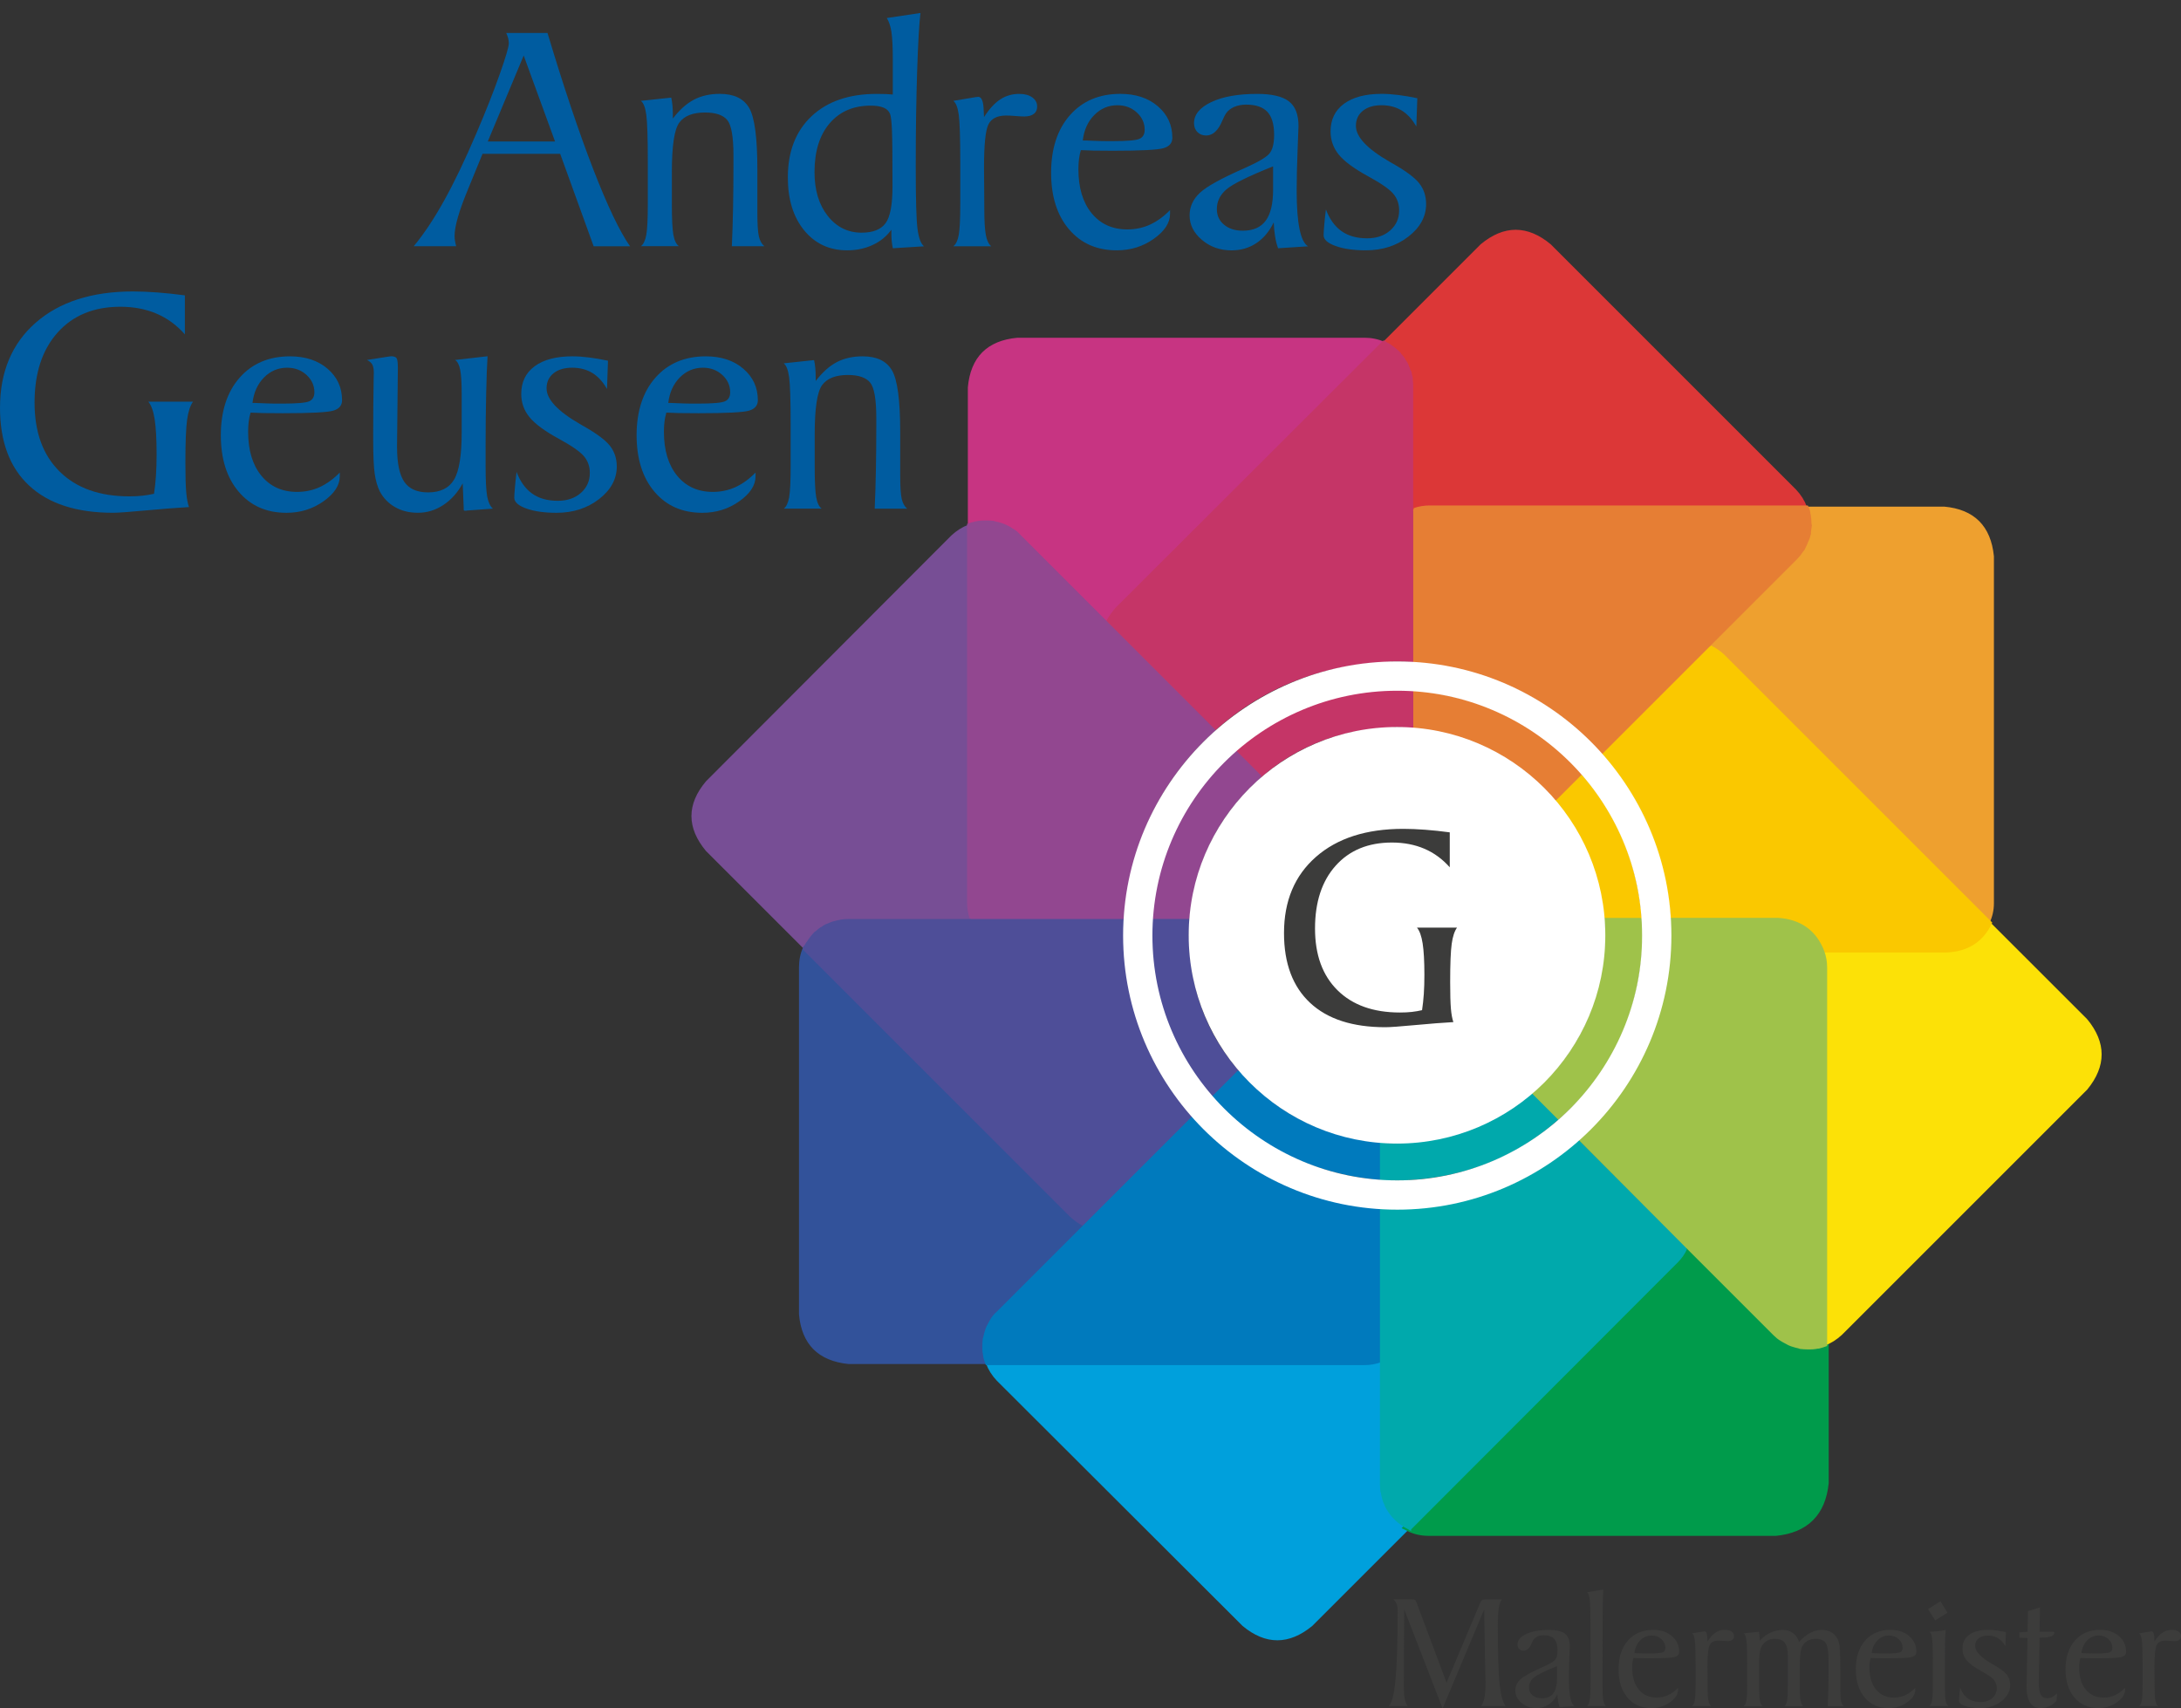 <?xml version="1.0" encoding="UTF-8"?>
<svg id="Ebene_1" data-name="Ebene 1" xmlns="http://www.w3.org/2000/svg" viewBox="0 0 597.63 468.18">
  <rect x="0" y="0" width="597.63" height="468.18" fill="#333333" stroke="none"/>
  <defs>
    <style>
      .cls-1 {
        fill: #005ca0;
      }

      .cls-2 {
        fill: #fff;
      }

      .cls-3 {
        fill: #3c3c3b;
      }

      .cls-4 {
        fill: #4e4e98;
        stroke: #4e4e98;
      }

      .cls-4, .cls-5, .cls-6, .cls-7, .cls-8, .cls-9, .cls-10, .cls-11, .cls-12, .cls-13, .cls-14, .cls-15, .cls-16, .cls-17, .cls-18, .cls-19, .cls-20, .cls-21, .cls-22, .cls-23, .cls-24, .cls-25, .cls-26 {
        fill-rule: evenodd;
      }

      .cls-4, .cls-5, .cls-6, .cls-7, .cls-8, .cls-9, .cls-10, .cls-11, .cls-12, .cls-13, .cls-14, .cls-15, .cls-16, .cls-17, .cls-18, .cls-26 {
        stroke-miterlimit: 10;
      }

      .cls-4, .cls-5, .cls-6, .cls-7, .cls-8, .cls-9, .cls-10, .cls-11, .cls-12, .cls-13, .cls-14, .cls-15, .cls-17, .cls-18, .cls-26 {
        stroke-width: .61px;
      }

      .cls-5 {
        stroke: #774e95;
      }

      .cls-5, .cls-19 {
        fill: #774e95;
      }

      .cls-6 {
        fill: #9fc24a;
        stroke: #9fc24a;
      }

      .cls-7 {
        fill: #e67e34;
        stroke: #e67e34;
      }

      .cls-8 {
        stroke: #00a0dc;
      }

      .cls-8, .cls-23 {
        fill: #00a0dc;
      }

      .cls-9 {
        stroke: #fce107;
      }

      .cls-9, .cls-22 {
        fill: #fce107;
      }

      .cls-10 {
        fill: #924790;
        stroke: #924790;
      }

      .cls-11 {
        fill: #eea02f;
        stroke: #eea02f;
      }

      .cls-12 {
        stroke: #32529a;
      }

      .cls-12, .cls-25 {
        fill: #32529a;
      }

      .cls-13 {
        fill: #c53567;
        stroke: #c53567;
      }

      .cls-14 {
        stroke: #c73482;
      }

      .cls-14, .cls-21 {
        fill: #c73482;
      }

      .cls-15 {
        stroke: #dc3737;
      }

      .cls-15, .cls-20 {
        fill: #dc3737;
      }

      .cls-16 {
        stroke: #009b4b;
        stroke-width: 2.44px;
      }

      .cls-16, .cls-24 {
        fill: #009b4b;
      }

      .cls-17 {
        fill: #00a9ac;
        stroke: #00a9ac;
      }

      .cls-18 {
        fill: #007abd;
        stroke: #007abd;
      }

      .cls-26 {
        fill: #fac800;
        stroke: #fac800;
      }
    </style>
  </defs>
  <g>
    <path class="cls-1" d="m113.36,67.49c2.76-3.32,5.54-7.49,8.33-12.51,2.79-5.02,5.73-11.15,8.82-18.39,2.58-6.02,4.71-11.41,6.39-16.16,1.68-4.75,2.52-7.6,2.52-8.55,0-.47-.06-.94-.18-1.4-.12-.46-.3-.94-.53-1.45h11.31c4.42,14.72,8.59,27.14,12.51,37.27,3.92,10.12,7.29,17.19,10.11,21.19h-9.97l-9.17-25.33h-21.28l-3.92,9.57-.09.22c-2.43,5.85-3.65,10.09-3.65,12.73,0,.42.04.85.11,1.31s.19.96.33,1.49h-11.62Zm20.3-28.72h18.43l-8.59-23.55-9.84,23.55Z"/>
    <path class="cls-1" d="m175.6,67.49c.71-.53,1.21-1.57,1.49-3.09.28-1.53.42-4.36.42-8.48v-11.58c0-6.59-.14-10.89-.42-12.91-.28-2.02-.78-3.28-1.49-3.79l8.33-.89c.15.65.26,1.37.33,2.14.07.77.11,1.57.11,2.4v1.2c1.81-2.37,3.73-4.1,5.77-5.17,2.03-1.07,4.4-1.6,7.1-1.6,3.86,0,6.54,1.28,8.04,3.85s2.25,8.18,2.25,16.85v11.84c0,3.18.14,5.36.42,6.54.28,1.19.78,2.08,1.49,2.67h-8.9c.15-3.32.26-6.81.33-10.46.07-3.65.11-7.73.11-12.24v-2.18c0-5.1-.57-8.34-1.71-9.71-1.14-1.36-3.17-2.05-6.08-2.05-3.35,0-5.71.93-7.06,2.78-1.35,1.85-2.03,6.36-2.03,13.51v8.77c0,4.13.14,6.95.42,8.48.28,1.53.78,2.56,1.49,3.09h-10.42Z"/>
    <path class="cls-1" d="m252.22,3.56c-.36,2.97-.66,8.3-.91,16.01-.25,7.7-.38,16.32-.38,25.85s.16,14.86.49,17.34c.33,2.48.92,4.06,1.78,4.74l-8.55.53c-.15-.71-.25-1.39-.31-2.03s-.09-1.3-.09-1.98v-1.07c-1.28,1.78-2.97,3.17-5.08,4.16-2.11.99-4.45,1.49-7.04,1.49-4.87,0-8.79-1.83-11.78-5.48s-4.47-8.49-4.47-14.51c0-7.09,2.17-12.68,6.5-16.76s10.29-6.12,17.85-6.12c1.01,0,1.83.02,2.47.04.64.03,1.28.07,1.94.13v-9.57c0-3.47-.13-6.01-.38-7.61-.25-1.6-.68-2.86-1.27-3.78l9.22-1.38Zm-16.07,60.2c3.06,0,5.22-.86,6.5-2.58,1.28-1.72,1.91-5.09,1.91-10.11,0-8.13-.05-13.33-.16-15.58-.1-2.26-.28-3.68-.51-4.27-.3-.77-.88-1.34-1.76-1.71-.88-.37-2.06-.56-3.54-.56-4.75,0-8.5,1.62-11.26,4.85-2.76,3.24-4.14,7.69-4.14,13.36,0,4.96,1.21,8.96,3.63,12.02,2.42,3.06,5.53,4.59,9.33,4.59Z"/>
    <path class="cls-1" d="m261.22,67.49c.71-.53,1.21-1.57,1.49-3.09.28-1.53.42-4.36.42-8.48v-11.58c0-6.59-.14-10.89-.42-12.91-.28-2.02-.78-3.28-1.49-3.79,1.13-.18,2.5-.41,4.12-.69,1.62-.28,2.53-.42,2.74-.42.92.03,1.41,1.29,1.47,3.78.03.77.06,1.37.09,1.78,1.42-2.23,2.91-3.84,4.45-4.85,1.54-1.01,3.28-1.51,5.21-1.51,1.48,0,2.67.32,3.56.96.89.64,1.34,1.48,1.34,2.52,0,.86-.3,1.53-.91,2s-1.49.71-2.65.71c-.48,0-1.26-.04-2.36-.13-1.1-.09-1.94-.13-2.54-.13-2.49,0-4.13.83-4.92,2.49-.79,1.66-1.18,5.58-1.18,11.75,0,.89.01,2.61.04,5.17.03,2.55.04,4.66.04,6.32,0,3.18.14,5.51.42,7.01.28,1.5.78,2.53,1.49,3.09h-10.42Z"/>
    <path class="cls-1" d="m320.61,57.56v1.07c0,2.43-1.48,4.71-4.45,6.81-2.97,2.11-6.35,3.16-10.15,3.16-5.46,0-9.83-1.92-13.09-5.77-3.27-3.84-4.9-9.02-4.9-15.52s1.72-11.87,5.17-15.76c3.44-3.89,8.04-5.83,13.8-5.83,4.21,0,7.64,1.14,10.29,3.41,2.64,2.27,3.96,5.14,3.96,8.62,0,1.42-.8,2.38-2.4,2.85-1.6.47-6.22.71-13.85.71-2.26,0-4.02-.01-5.28-.04-1.26-.03-2.44-.07-3.54-.13-.24.8-.41,1.62-.51,2.47-.1.85-.16,1.76-.16,2.74,0,5.11,1.21,9.13,3.63,12.09,2.42,2.95,5.68,4.43,9.77,4.43,2.23,0,4.3-.44,6.21-1.31,1.91-.88,3.75-2.2,5.5-3.99Zm-23.91-19.06h.8c.12,0,.85.03,2.2.09,1.35.06,2.66.09,3.94.09h1.16c4.04,0,6.52-.21,7.46-.65.93-.43,1.4-1.25,1.4-2.47,0-1.84-.72-3.42-2.16-4.74-1.44-1.32-3.21-1.98-5.32-1.98-2.46,0-4.58.9-6.34,2.69-1.77,1.8-2.81,4.12-3.14,6.97Z"/>
    <path class="cls-1" d="m350.22,68.03c-.36-.95-.63-2.02-.82-3.21-.19-1.19-.32-2.48-.38-3.87-1.19,2.46-2.78,4.36-4.76,5.68s-4.26,1.98-6.81,1.98c-3.15,0-5.85-.96-8.1-2.87-2.26-1.91-3.38-4.15-3.38-6.7,0-2.38.94-4.44,2.81-6.19,1.87-1.75,5.95-4.01,12.24-6.77,3.74-1.66,6.03-3.01,6.86-4.05s1.25-2.73,1.25-5.08c0-2.88-.62-4.98-1.85-6.3-1.23-1.32-3.17-1.98-5.81-1.98-1.22,0-2.31.21-3.27.62-.96.42-1.73,1.02-2.29,1.83-.24.36-.56,1.01-.98,1.96-1.13,2.7-2.6,4.05-4.41,4.05-.98,0-1.78-.31-2.4-.93-.62-.62-.94-1.44-.94-2.45,0-2.34,1.57-4.27,4.72-5.77,3.15-1.5,7.35-2.25,12.6-2.25,4.01,0,6.89.68,8.66,2.03,1.77,1.35,2.65,3.6,2.65,6.75,0,.5-.08,2.72-.25,6.66-.16,3.93-.25,7.63-.25,11.11,0,4.45.26,7.95.78,10.48.52,2.54,1.3,4.12,2.34,4.74l-8.19.53Zm-1.38-22.44c-6.83,2.73-11.1,4.85-12.82,6.34-1.72,1.5-2.58,3.29-2.58,5.37,0,1.75.65,3.18,1.96,4.27,1.31,1.1,3.03,1.65,5.16,1.65,2.82,0,4.91-.91,6.26-2.74,1.35-1.83,2.03-4.65,2.03-8.48v-6.41Z"/>
    <path class="cls-1" d="m363.31,57.38c1.01,2.67,2.44,4.66,4.3,5.97,1.85,1.31,4.19,1.96,7.01,1.96,2.58,0,4.69-.72,6.32-2.16,1.63-1.44,2.45-3.27,2.45-5.5,0-1.75-.53-3.26-1.6-4.54s-3.4-2.89-6.99-4.85c-3.8-2.08-6.45-4.04-7.95-5.88-1.5-1.84-2.25-3.96-2.25-6.37,0-3.24,1.22-5.76,3.67-7.57,2.45-1.81,5.9-2.72,10.35-2.72,1.36,0,2.88.1,4.54.31,1.66.21,3.4.5,5.21.89l-.27,7.75c-1.13-1.99-2.48-3.46-4.05-4.41-1.57-.95-3.41-1.42-5.52-1.42s-3.84.51-5.1,1.54c-1.26,1.02-1.89,2.4-1.89,4.12,0,3,3.06,6.26,9.17,9.79.36.21.64.37.85.49,3.68,2.08,6.14,3.91,7.37,5.5s1.85,3.47,1.85,5.63c0,3.44-1.62,6.42-4.85,8.93-3.24,2.51-7.12,3.76-11.67,3.76-3.33,0-6.08-.39-8.28-1.18-2.2-.79-3.29-1.77-3.29-2.96,0-.47.05-1.34.16-2.6.1-1.26.26-2.75.47-4.47Z"/>
    <path class="cls-1" d="m40.65,110.07h12.24c-.77,1.07-1.31,2.72-1.62,4.96s-.47,6.14-.47,11.69c0,3.68.07,6.38.22,8.1.15,1.72.4,3.1.76,4.14-3.18.18-7.09.48-11.73.91-4.65.43-7.67.65-9.06.65-10,0-17.67-2.48-23-7.44-5.33-4.96-7.99-12.07-7.99-21.33,0-9.83,3.26-17.59,9.77-23.31,6.52-5.71,15.41-8.57,26.69-8.57,2.02,0,4.23.09,6.63.27,2.4.18,4.93.45,7.57.8v10.69c-2.23-2.52-4.82-4.42-7.77-5.68-2.95-1.26-6.26-1.89-9.91-1.89-7.24,0-12.97,2.35-17.19,7.06-4.21,4.71-6.32,11.11-6.32,19.21s2.29,14.37,6.88,18.9c4.59,4.53,10.95,6.79,19.08,6.79,1.34,0,2.54-.06,3.63-.18,1.08-.12,2.13-.3,3.14-.53.24-1.54.42-3.19.53-4.94.12-1.75.18-3.7.18-5.83,0-4.16-.18-7.37-.53-9.64-.36-2.27-.93-3.88-1.74-4.83Z"/>
    <path class="cls-1" d="m93.1,129.49v1.07c0,2.43-1.48,4.71-4.45,6.81-2.97,2.11-6.35,3.16-10.15,3.16-5.46,0-9.83-1.92-13.09-5.77-3.27-3.84-4.9-9.02-4.9-15.52s1.72-11.87,5.17-15.76c3.44-3.89,8.04-5.83,13.8-5.83,4.21,0,7.64,1.14,10.29,3.41,2.64,2.27,3.96,5.14,3.96,8.62,0,1.42-.8,2.38-2.4,2.85-1.6.47-6.22.71-13.85.71-2.26,0-4.02-.01-5.28-.04-1.26-.03-2.44-.07-3.54-.13-.24.8-.41,1.62-.51,2.47-.1.85-.16,1.76-.16,2.74,0,5.11,1.21,9.13,3.63,12.09,2.42,2.95,5.68,4.43,9.77,4.43,2.23,0,4.3-.44,6.21-1.31,1.91-.88,3.75-2.2,5.5-3.99Zm-23.91-19.06h.8c.12,0,.85.03,2.2.09,1.35.06,2.66.09,3.94.09h1.16c4.04,0,6.52-.21,7.46-.65.93-.43,1.4-1.25,1.4-2.47,0-1.84-.72-3.42-2.16-4.74-1.44-1.32-3.21-1.98-5.32-1.98-2.46,0-4.58.9-6.34,2.69-1.77,1.8-2.81,4.12-3.14,6.97Z"/>
    <path class="cls-1" d="m127.87,139.95h-.45c-.15,0-.24-.02-.29-.07-.04-.04-.07-.17-.07-.38v-.36l-.27-6.68c-1.4,2.55-3.17,4.53-5.32,5.94-2.15,1.41-4.46,2.12-6.92,2.12s-4.47-.51-6.28-1.54c-1.81-1.02-3.21-2.46-4.19-4.3-.65-1.31-1.12-2.91-1.4-4.81-.28-1.9-.42-5.02-.42-9.35v-1.74c0-5.1.04-10.12.13-15.05.03-.86.04-1.38.04-1.56,0-1.01-.14-1.77-.42-2.27-.28-.5-.76-.92-1.45-1.25l5.97-.94c.12,0,.24-.01.36-.04.12-.03.19-.04.22-.04.83,0,1.36.19,1.58.56s.33,1.25.33,2.65l-.22,21.15v.53c0,4.45.67,7.64,2,9.55,1.33,1.92,3.5,2.87,6.5,2.87,3.35,0,5.73-1.17,7.12-3.5,1.39-2.33,2.09-6.64,2.09-12.93v-10.6c0-3.03-.14-5.23-.42-6.61-.28-1.38-.75-2.26-1.4-2.65l8.91-1.02c-.15,2.32-.28,5.71-.38,10.17-.1,4.47-.16,9.34-.16,14.63v5.12c0,4.13.15,6.98.45,8.55.3,1.57.82,2.67,1.56,3.29l-7.21.53Z"/>
    <path class="cls-1" d="m141.54,129.31c1.01,2.67,2.44,4.66,4.3,5.97,1.85,1.31,4.19,1.96,7.01,1.96,2.58,0,4.69-.72,6.32-2.16,1.63-1.44,2.45-3.27,2.45-5.5,0-1.75-.53-3.26-1.6-4.54s-3.4-2.89-6.99-4.85c-3.8-2.08-6.45-4.04-7.95-5.88-1.5-1.84-2.25-3.96-2.25-6.37,0-3.24,1.22-5.76,3.67-7.57,2.45-1.81,5.9-2.72,10.35-2.72,1.36,0,2.88.1,4.54.31,1.66.21,3.4.5,5.21.89l-.27,7.75c-1.13-1.99-2.48-3.46-4.05-4.41-1.57-.95-3.41-1.42-5.52-1.42s-3.84.51-5.1,1.54c-1.26,1.02-1.89,2.4-1.89,4.12,0,3,3.06,6.26,9.17,9.79.36.21.64.37.85.49,3.68,2.08,6.14,3.91,7.37,5.5,1.23,1.59,1.85,3.47,1.85,5.63,0,3.44-1.62,6.42-4.85,8.93-3.24,2.51-7.12,3.76-11.67,3.76-3.33,0-6.08-.39-8.28-1.18-2.2-.79-3.29-1.77-3.29-2.96,0-.47.05-1.34.16-2.6.1-1.26.26-2.75.47-4.47Z"/>
    <path class="cls-1" d="m207.03,129.49v1.07c0,2.43-1.48,4.71-4.45,6.81-2.97,2.11-6.35,3.16-10.15,3.16-5.46,0-9.83-1.92-13.09-5.77-3.27-3.84-4.9-9.02-4.9-15.52s1.72-11.87,5.17-15.76c3.44-3.89,8.04-5.83,13.8-5.83,4.21,0,7.64,1.14,10.29,3.41,2.64,2.27,3.96,5.14,3.96,8.62,0,1.42-.8,2.38-2.4,2.85-1.6.47-6.22.71-13.85.71-2.26,0-4.02-.01-5.28-.04-1.26-.03-2.44-.07-3.54-.13-.24.8-.41,1.62-.51,2.47-.1.85-.16,1.76-.16,2.74,0,5.11,1.21,9.13,3.63,12.09,2.42,2.95,5.68,4.43,9.77,4.43,2.23,0,4.3-.44,6.21-1.31,1.91-.88,3.75-2.2,5.5-3.99Zm-23.91-19.06h.8c.12,0,.85.03,2.2.09,1.35.06,2.66.09,3.94.09h1.16c4.04,0,6.52-.21,7.46-.65.93-.43,1.4-1.25,1.4-2.47,0-1.84-.72-3.42-2.16-4.74-1.44-1.32-3.21-1.98-5.32-1.98-2.46,0-4.58.9-6.34,2.69-1.77,1.8-2.81,4.12-3.14,6.97Z"/>
    <path class="cls-1" d="m214.74,139.42c.71-.53,1.21-1.57,1.49-3.09.28-1.53.42-4.36.42-8.48v-11.58c0-6.59-.14-10.89-.42-12.91-.28-2.02-.78-3.28-1.49-3.79l8.33-.89c.15.65.26,1.37.33,2.14.07.77.11,1.57.11,2.4v1.2c1.81-2.37,3.73-4.1,5.77-5.17,2.03-1.07,4.4-1.6,7.1-1.6,3.86,0,6.54,1.28,8.04,3.85s2.25,8.18,2.25,16.85v11.84c0,3.18.14,5.36.42,6.54.28,1.19.78,2.08,1.49,2.67h-8.9c.15-3.32.26-6.81.33-10.46.07-3.65.11-7.73.11-12.24v-2.18c0-5.1-.57-8.34-1.71-9.71-1.14-1.36-3.17-2.05-6.08-2.05-3.35,0-5.71.93-7.06,2.78-1.35,1.85-2.03,6.36-2.03,13.51v8.77c0,4.13.14,6.95.42,8.48.28,1.53.78,2.56,1.49,3.09h-10.42Z"/>
  </g>
  <g>
    <path class="cls-3" d="m395.3,468.18l-10.53-27.14-.09,19.92v1.42c0,1.38.08,2.44.24,3.18.16.74.43,1.4.8,1.96h-5.19c.86-.76,1.48-3.18,1.87-7.27.39-4.09.58-10.34.58-18.75,0-.77-.08-1.4-.26-1.87s-.46-.92-.88-1.34h5.1c.42,0,.69.06.82.17.13.11.26.33.38.66l8.24,22.02,9.17-21.79c.16-.42.35-.69.55-.83.2-.14.52-.21.97-.21h4.45c-.39.5-.67,1.3-.83,2.39-.17,1.09-.26,2.67-.26,4.73,0,7.63.16,12.97.48,16.02.32,3.05.87,5.08,1.66,6.09h-6.7c.43-.65.74-1.47.92-2.44s.28-2.36.28-4.17c0-.01,0-.11-.02-.29-.03-1.16-.06-2.37-.09-3.65l-.27-15.94-11.4,27.14Z"/>
    <path class="cls-3" d="m427.35,467.81c-.18-.48-.32-1.01-.41-1.6-.1-.59-.16-1.24-.19-1.94-.59,1.23-1.39,2.18-2.38,2.84-1,.66-2.13.99-3.41.99-1.57,0-2.92-.48-4.05-1.44-1.13-.96-1.69-2.07-1.69-3.35,0-1.19.47-2.22,1.4-3.09.93-.88,2.98-2,6.12-3.38,1.87-.83,3.01-1.51,3.43-2.03s.62-1.37.62-2.54c0-1.44-.31-2.49-.92-3.15-.62-.66-1.58-.99-2.9-.99-.61,0-1.15.1-1.64.31-.48.21-.86.51-1.15.91-.12.18-.28.5-.49.98-.56,1.35-1.3,2.03-2.2,2.03-.49,0-.89-.16-1.2-.47-.31-.31-.47-.72-.47-1.22,0-1.17.79-2.13,2.36-2.88,1.57-.75,3.67-1.12,6.3-1.12,2,0,3.45.34,4.33,1.01.88.67,1.33,1.8,1.33,3.37,0,.25-.04,1.36-.12,3.33-.08,1.97-.12,3.82-.12,5.55,0,2.23.13,3.97.39,5.24.26,1.27.65,2.06,1.17,2.37l-4.1.27Zm-.69-11.22c-3.41,1.37-5.55,2.42-6.41,3.17-.86.75-1.29,1.64-1.29,2.68,0,.88.33,1.59.98,2.14.65.55,1.51.82,2.58.82,1.41,0,2.45-.46,3.13-1.37.68-.91,1.01-2.33,1.01-4.24v-3.21Z"/>
    <path class="cls-3" d="m434.86,467.54c.37-.24.63-.85.78-1.84.15-.99.22-2.74.22-5.26,0-.7,0-2-.02-3.92-.01-1.91-.02-3.49-.02-4.72v-7.01c0-3.24-.07-5.4-.21-6.49-.14-1.09-.39-1.74-.75-1.95l4.47-.76c-.09.86-.15,2.96-.18,6.31-.03,3.35-.04,8.75-.04,16.2v3.61c0,2.08.07,3.5.21,4.27.14.77.39,1.29.75,1.56h-5.21Z"/>
    <path class="cls-3" d="m459.81,462.57v.53c0,1.22-.74,2.35-2.23,3.41-1.48,1.05-3.18,1.58-5.08,1.58-2.73,0-4.91-.96-6.54-2.88s-2.45-4.51-2.45-7.76.86-5.94,2.58-7.88,4.02-2.92,6.9-2.92c2.11,0,3.82.57,5.14,1.7,1.32,1.14,1.98,2.57,1.98,4.31,0,.71-.4,1.19-1.2,1.42-.8.24-3.11.36-6.92.36-1.13,0-2.01,0-2.64-.02-.63-.01-1.22-.04-1.77-.07-.12.4-.2.81-.26,1.24s-.08.88-.08,1.37c0,2.55.6,4.57,1.81,6.04s2.84,2.21,4.89,2.21c1.11,0,2.15-.22,3.11-.66s1.87-1.1,2.75-1.99Zm-11.95-9.53h.4c.06,0,.43.01,1.1.04.68.03,1.33.04,1.97.04h.58c2.02,0,3.26-.11,3.73-.32.47-.22.7-.63.7-1.24,0-.92-.36-1.71-1.08-2.37s-1.61-.99-2.66-.99c-1.23,0-2.29.45-3.17,1.35-.88.9-1.41,2.06-1.57,3.48Z"/>
    <path class="cls-3" d="m463.66,467.54c.36-.27.6-.78.75-1.55.14-.76.21-2.18.21-4.24v-5.79c0-3.29-.07-5.45-.21-6.46-.14-1.01-.39-1.64-.75-1.89.56-.09,1.25-.2,2.06-.35.81-.14,1.27-.21,1.37-.21.46.01.71.65.74,1.89.01.39.03.68.04.89.71-1.11,1.45-1.92,2.23-2.43.77-.5,1.64-.76,2.6-.76.74,0,1.34.16,1.78.48s.67.74.67,1.26c0,.43-.15.76-.46,1-.3.24-.75.36-1.32.36-.24,0-.63-.02-1.18-.07-.55-.04-.97-.07-1.27-.07-1.25,0-2.07.42-2.46,1.25s-.59,2.79-.59,5.88c0,.45,0,1.31.02,2.58.01,1.28.02,2.33.02,3.16,0,1.59.07,2.76.21,3.51.14.75.39,1.26.75,1.55h-5.21Z"/>
    <path class="cls-3" d="m477.8,467.54c.36-.27.6-.78.75-1.55.14-.76.21-2.18.21-4.24v-5.79c0-3.29-.07-5.45-.21-6.46-.14-1.01-.39-1.64-.75-1.89l4.16-.45c.07.36.13.7.17,1.04.04.33.06.66.06.97v.45c.86-.95,1.84-1.68,2.94-2.19,1.1-.51,2.23-.77,3.38-.77,1.08,0,2.01.28,2.78.85.77.56,1.34,1.37,1.69,2.43,1.04-1.13,2.07-1.96,3.08-2.48,1.02-.53,2.09-.79,3.22-.79s2.07.28,2.86.85c.79.56,1.36,1.37,1.7,2.4.16.52.28,1.29.34,2.31.07,1.02.1,2.77.1,5.23v5.48c0,1.59.07,2.68.21,3.27.14.59.39,1.04.75,1.34h-4.41c.07-1.42.13-2.93.17-4.53.04-1.59.06-3.88.06-6.87v-.6c0-2.8-.27-4.58-.8-5.33-.53-.75-1.47-1.12-2.8-1.12-.68,0-1.31.14-1.89.42-.58.28-1.08.7-1.49,1.25-.33.45-.56,1.14-.7,2.09-.14.95-.21,2.58-.21,4.9v4.96c0,1.51.07,2.63.22,3.34.15.71.39,1.21.73,1.49h-5.14c.34-.27.58-.75.71-1.44.13-.69.2-2.05.2-4.08v-8.39c0-1.6-.28-2.76-.85-3.47-.56-.71-1.48-1.07-2.76-1.07-.67,0-1.28.14-1.85.42-.56.28-1.05.7-1.47,1.25-.36.45-.6,1.13-.75,2.06-.14.93-.21,2.42-.21,4.46,0,.48,0,1.31.02,2.52s.02,2.17.02,2.92c0,1.51.07,2.63.21,3.34.14.71.39,1.21.75,1.49h-5.21Z"/>
    <path class="cls-3" d="m524.82,462.57v.53c0,1.22-.74,2.35-2.23,3.41-1.48,1.05-3.18,1.58-5.08,1.58-2.73,0-4.91-.96-6.54-2.88s-2.45-4.51-2.45-7.76.86-5.94,2.58-7.88,4.02-2.92,6.9-2.92c2.11,0,3.82.57,5.14,1.7,1.32,1.14,1.98,2.57,1.98,4.31,0,.71-.4,1.19-1.2,1.42-.8.24-3.11.36-6.92.36-1.13,0-2.01,0-2.64-.02-.63-.01-1.22-.04-1.77-.07-.12.4-.2.81-.26,1.24s-.08.88-.08,1.37c0,2.55.6,4.57,1.81,6.04s2.84,2.21,4.89,2.21c1.11,0,2.15-.22,3.11-.66s1.87-1.1,2.75-1.99Zm-11.95-9.53h.4c.06,0,.43.01,1.1.04.68.03,1.33.04,1.97.04h.58c2.02,0,3.26-.11,3.73-.32.47-.22.7-.63.7-1.24,0-.92-.36-1.71-1.08-2.37s-1.61-.99-2.66-.99c-1.23,0-2.29.45-3.17,1.35-.88.9-1.41,2.06-1.57,3.48Z"/>
    <path class="cls-3" d="m530.27,444.05l-1.96-3.09,3.41-2.14,1.91,3.14-3.36,2.09Zm-1.6,23.49c.36-.27.6-.78.75-1.55.14-.76.21-2.18.21-4.24v-6.92c0-3.03-.07-5.01-.21-5.93-.14-.93-.38-1.5-.72-1.72.86-.03,1.66-.08,2.39-.17s1.42-.19,2.06-.32c-.09.7-.15,1.99-.18,3.88-.03,1.89-.04,4.78-.04,8.67v2.6c0,1.99.07,3.37.21,4.13.14.76.39,1.29.75,1.57h-5.21Z"/>
    <path class="cls-3" d="m537.1,462.48c.5,1.34,1.22,2.33,2.15,2.98s2.1.98,3.51.98c1.29,0,2.34-.36,3.16-1.08.82-.72,1.22-1.64,1.22-2.75,0-.88-.27-1.63-.8-2.27-.53-.64-1.7-1.45-3.5-2.43-1.9-1.04-3.22-2.02-3.97-2.94-.75-.92-1.12-1.98-1.12-3.18,0-1.62.61-2.88,1.84-3.78,1.22-.91,2.95-1.36,5.18-1.36.68,0,1.44.05,2.27.16.83.1,1.7.25,2.6.45l-.13,3.87c-.56-.99-1.24-1.73-2.03-2.2-.79-.48-1.71-.71-2.76-.71s-1.92.26-2.55.77c-.63.51-.95,1.2-.95,2.06,0,1.5,1.53,3.13,4.59,4.9.18.1.32.19.42.25,1.84,1.04,3.07,1.96,3.68,2.75.62.79.92,1.73.92,2.82,0,1.72-.81,3.21-2.43,4.46-1.62,1.25-3.56,1.88-5.83,1.88-1.66,0-3.04-.2-4.14-.59-1.1-.39-1.65-.89-1.65-1.48,0-.24.03-.67.08-1.3.05-.63.13-1.38.23-2.24Z"/>
    <path class="cls-3" d="m555.54,448.88l-2.2-.09v-1.45l2.25-.18.09-5.65,3.32-1-.13,6.66h3.7c.16,0,.26.01.3.04.04.03.06.1.06.22,0,.46-.31.8-.92,1.02-.62.22-1.54.33-2.77.33h-.36l-.22,12v.31c0,1.54.18,2.65.54,3.31.36.66.95.99,1.77.99.49,0,.95-.11,1.38-.33s.87-.57,1.31-1.05l-.13,2.05c-.55.65-1.2,1.15-1.95,1.5-.75.35-1.55.52-2.39.52-1.28,0-2.24-.48-2.89-1.45-.65-.96-.98-2.4-.98-4.3v-.38l.24-13.09Z"/>
    <path class="cls-3" d="m582.29,462.57v.53c0,1.22-.74,2.35-2.23,3.41-1.48,1.05-3.18,1.58-5.08,1.58-2.73,0-4.91-.96-6.54-2.88s-2.45-4.51-2.45-7.76.86-5.94,2.58-7.88,4.02-2.92,6.9-2.92c2.11,0,3.82.57,5.14,1.7,1.32,1.14,1.98,2.57,1.98,4.31,0,.71-.4,1.19-1.2,1.42-.8.24-3.11.36-6.92.36-1.13,0-2.01,0-2.64-.02-.63-.01-1.22-.04-1.77-.07-.12.4-.2.81-.26,1.24s-.08.88-.08,1.37c0,2.55.6,4.57,1.81,6.04s2.84,2.21,4.89,2.21c1.11,0,2.15-.22,3.11-.66s1.87-1.1,2.75-1.99Zm-11.95-9.53h.4c.06,0,.43.01,1.1.04.68.03,1.33.04,1.97.04h.58c2.02,0,3.26-.11,3.73-.32.47-.22.7-.63.7-1.24,0-.92-.36-1.71-1.08-2.37s-1.61-.99-2.66-.99c-1.23,0-2.29.45-3.17,1.35-.88.9-1.41,2.06-1.57,3.48Z"/>
    <path class="cls-3" d="m586.15,467.54c.36-.27.6-.78.75-1.55.14-.76.21-2.18.21-4.24v-5.79c0-3.29-.07-5.45-.21-6.46-.14-1.01-.39-1.64-.75-1.89.56-.09,1.25-.2,2.06-.35.81-.14,1.27-.21,1.37-.21.46.01.71.65.74,1.89.01.39.03.68.04.89.71-1.11,1.45-1.92,2.23-2.43.77-.5,1.64-.76,2.6-.76.74,0,1.34.16,1.78.48s.67.74.67,1.26c0,.43-.15.76-.46,1-.3.24-.75.36-1.32.36-.24,0-.63-.02-1.18-.07-.55-.04-.97-.07-1.27-.07-1.25,0-2.07.42-2.46,1.25s-.59,2.79-.59,5.88c0,.45,0,1.31.02,2.58.01,1.28.02,2.33.02,3.16,0,1.59.07,2.76.21,3.51.14.75.39,1.26.75,1.55h-5.21Z"/>
  </g>
  <path class="cls-21" d="m387.87,103.29c0-.66-.04-1.28-.13-1.86.09.58.13,1.2.13,1.86"/>
  <path class="cls-21" d="m385.64,95.61c-.33-.41-.7-.86-1.11-1.35.42.41.78.86,1.11,1.35"/>
  <path class="cls-21" d="m381.43,91.78c-.49-.34-1.03-.62-1.6-.87.58.25,1.11.53,1.6.87"/>
  <path class="cls-21" d="m387.62,100.81c-.08-.49-.2-1.04-.37-1.6.16.49.29,1.03.37,1.6"/>
  <path class="cls-21" d="m381.56,91.78c.99.66,1.89,1.44,2.73,2.35-.83-.91-1.74-1.69-2.73-2.35"/>
  <path class="cls-21" d="m386.51,97.22c-.25-.49-.53-1-.87-1.49.34.49.62,1,.87,1.49"/>
  <path class="cls-21" d="m387.26,99.21c-.17-.58-.38-1.12-.62-1.61.24.49.45,1.04.62,1.61"/>
  <path class="cls-19" d="m274.94,141.8c-.16-.09-.37-.16-.62-.25.25.09.46.16.62.25"/>
  <path class="cls-19" d="m277.05,142.91c-.25-.16-.46-.29-.62-.37.16.08.37.2.62.37"/>
  <path class="cls-19" d="m267.39,140.69c-.24,0-.49.04-.74.12.24-.08.5-.12.74-.12"/>
  <path class="cls-24" d="m378.83,407.4c0,.58.05,1.2.13,1.86-.08-.66-.13-1.28-.13-1.86"/>
  <path class="cls-24" d="m380.19,413.34c.25.49.54,1,.87,1.49-.33-.49-.62-1-.87-1.49"/>
  <path class="cls-24" d="m385.27,418.67c.49.33,1.04.62,1.6.86-.57-.24-1.11-.53-1.6-.86"/>
  <path class="cls-24" d="m385.02,418.78c-.99-.66-1.89-1.44-2.72-2.35.82.91,1.73,1.69,2.72,2.35"/>
  <path class="cls-24" d="m379.45,411.24c.17.57.38,1.11.62,1.6-.24-.49-.45-1.04-.62-1.6"/>
  <path class="cls-24" d="m381.06,414.83c.33.49.7.95,1.11,1.36-.42-.42-.79-.87-1.11-1.36"/>
  <path class="cls-24" d="m379.08,409.62c.09.58.2,1.11.37,1.61-.16-.5-.28-1.04-.37-1.61"/>
  <g>
    <path class="cls-11" d="m495.61,141.97c.09.49.12.97.12,1.46.09.32.12.61.12.86-.09.65-.16,1.26-.25,1.83v.49c-.16.65-.4,1.35-.74,2.08,0,.24-.08.45-.24.61-.25.56-.49,1.1-.74,1.58-.16.16-.29.36-.36.61-.5.65-1.02,1.26-1.59,1.83l-23.83,23.83c1.31.65,2.48,1.47,3.54,2.44l73.2,73.31c.81-1.71,1.22-3.5,1.22-5.37v-95.07c-.82-8.14-5.26-12.58-13.33-13.32h-37.88c.33.65.54,1.34.61,2.08.09.24.12.49.12.74"/>
    <path class="cls-15" d="m380.75,94.8h.12c1.06.65,1.96,1.42,2.69,2.32.08.09.16.16.24.25.33.4.7.85,1.1,1.34.25.5.5.98.74,1.47.09.16.16.29.25.36.24.5.45,1.02.61,1.59v.12c.16.49.29,1.01.36,1.58,0,.16.04.33.12.49.09.57.12,1.14.12,1.71v33.73c1.3-.49,2.73-.74,4.28-.74h103.48c-.65-1.71-1.62-3.26-2.93-4.64l-67.2-67.2c-6.27-5.21-12.54-5.21-18.81,0l-26.76,26.76c.57.25,1.1.53,1.58.86"/>
    <path class="cls-20" d="m495.61,141.84c0-.25-.04-.49-.12-.74.09.25.12.49.12.74"/>
    <path class="cls-20" d="m494.63,149.3c.08-.16.16-.37.24-.61-.08.24-.16.45-.24.61"/>
    <path class="cls-20" d="m493.41,151.37c.16-.24.29-.45.36-.61-.08.25-.2.45-.36.61"/>
    <path class="cls-14" d="m268.34,143.19c.49,0,.98-.05,1.47-.12h.85c.66,0,1.27.08,1.83.24h.37c.81.16,1.54.37,2.19.61.25.09.45.21.61.37.57.16,1.1.4,1.59.74.16.16.36.28.61.36.65.49,1.26,1.02,1.83,1.59l23.83,23.83c.65-1.3,1.46-2.48,2.44-3.54l73.31-73.31c-1.72-.74-3.5-1.1-5.38-1.1h-95.06c-8.14.74-12.58,5.18-13.32,13.32v37.75c.65-.24,1.34-.45,2.07-.61.25,0,.5-.04.74-.11"/>
    <path class="cls-21" d="m387.11,106.28c0-.65-.04-1.26-.12-1.83.09.57.12,1.19.12,1.83"/>
    <path class="cls-21" d="m384.9,98.7c-.33-.4-.69-.85-1.1-1.34.41.4.77.85,1.1,1.34"/>
    <path class="cls-21" d="m380.75,94.92c-.49-.33-1.01-.61-1.58-.86.57.25,1.1.53,1.58.86"/>
    <path class="cls-21" d="m386.86,103.84c-.08-.49-.2-1.02-.36-1.58.16.49.29,1.01.36,1.58"/>
    <path class="cls-21" d="m380.88,94.92c.97.65,1.87,1.42,2.69,2.32-.82-.9-1.72-1.67-2.69-2.32"/>
    <path class="cls-21" d="m385.76,100.3c-.25-.49-.53-.98-.86-1.47.33.49.61.98.86,1.47"/>
    <path class="cls-21" d="m386.5,102.25c-.16-.57-.37-1.11-.61-1.59.24.49.45,1.02.61,1.59"/>
    <path class="cls-5" d="m221.3,258.16v-.11c.65-.98,1.43-1.88,2.32-2.69l.25-.25c.41-.33.86-.69,1.35-1.1.49-.24.97-.49,1.46-.74.16-.08.29-.16.37-.24.49-.25,1.01-.45,1.58-.61h.12c.49-.16,1.02-.29,1.58-.37.16,0,.33-.04.5-.11.56,0,1.14-.05,1.71-.12h33.6c-.41-1.31-.61-2.73-.61-4.28v-103.49c-1.71.65-3.26,1.63-4.65,2.93l-67.2,67.33c-5.21,6.19-5.21,12.43,0,18.7l26.77,26.76c.24-.57.53-1.1.85-1.59"/>
    <path class="cls-19" d="m275.67,144.28c-.16-.09-.36-.16-.61-.25.25.09.45.16.61.25"/>
    <path class="cls-19" d="m277.75,145.38c-.25-.16-.45-.29-.61-.36.16.08.36.2.61.36"/>
    <path class="cls-19" d="m268.22,143.19c-.24,0-.49.04-.73.11.24-.08.49-.11.73-.11"/>
    <path class="cls-12" d="m269.56,370.69c0-.57-.04-1.1-.12-1.59v-.74c0-.65.09-1.26.25-1.83v-.49c.16-.74.36-1.47.61-2.2.09-.16.2-.36.36-.61.16-.49.41-.98.74-1.46.16-.25.29-.45.37-.61.49-.65,1.01-1.26,1.59-1.83l23.83-23.83c-1.31-.65-2.48-1.51-3.54-2.57l-73.31-73.19c-.74,1.62-1.1,3.42-1.1,5.37v95.06c.73,8.07,5.17,12.5,13.32,13.33h37.75c-.25-.74-.45-1.43-.61-2.08,0-.25-.04-.49-.12-.73"/>
    <path class="cls-25" d="m221.3,258.04c-.33.49-.61,1.01-.85,1.58.24-.57.53-1.1.85-1.58"/>
    <path class="cls-25" d="m225.21,254c-.49.32-.94.7-1.35,1.1.41-.4.86-.77,1.35-1.1"/>
    <path class="cls-25" d="m221.3,258.04c.65-.98,1.43-1.88,2.32-2.69-.89.81-1.67,1.71-2.32,2.69"/>
    <path class="cls-25" d="m226.67,253.15c-.49.24-.97.53-1.46.85.49-.33.97-.61,1.46-.85"/>
    <path class="cls-25" d="m232.67,251.81c-.66,0-1.27.04-1.83.12.56-.09,1.18-.12,1.83-.12"/>
    <path class="cls-25" d="m230.34,251.93c-.49.08-1.01.2-1.58.36.57-.16,1.1-.29,1.58-.36"/>
    <g>
      <path class="cls-25" d="m228.63,252.42c-.57.16-1.1.36-1.58.61.49-.25,1.01-.45,1.58-.61"/>
      <path class="cls-8" d="m384.54,417.73c0-.08-.04-.12-.12-.12-.97-.65-1.87-1.42-2.68-2.32-.09,0-.16-.04-.25-.12-.33-.49-.7-.98-1.1-1.46-.25-.49-.49-.98-.74-1.47l-.25-.24c-.24-.57-.45-1.15-.61-1.72-.16-.56-.28-1.1-.36-1.59,0-.16-.04-.32-.12-.49,0-.57-.04-1.18-.12-1.83v-33.6c-1.3.49-2.72.74-4.28.74h-103.48c.65,1.71,1.62,3.26,2.93,4.64l67.33,67.2c6.19,5.14,12.42,5.14,18.69,0l26.76-26.76c-.56-.25-1.1-.54-1.58-.86"/>
    </g>
    <path class="cls-23" d="m270.66,363.12c-.08.24-.16.45-.24.61.08-.16.16-.37.24-.61"/>
    <path class="cls-23" d="m271.88,361.16c-.16.16-.28.36-.36.61.09-.25.2-.45.36-.61"/>
    <path class="cls-23" d="m269.69,370.69c0,.25.04.49.12.73-.09-.25-.12-.49-.12-.73"/>
    <path class="cls-16" d="m497.08,369.23c-.57.08-1.1.11-1.6.11-.24.09-.49.12-.73.12-.66-.08-1.27-.16-1.83-.24h-.5c-.73-.16-1.46-.41-2.19-.74-.16,0-.36-.09-.61-.25-.49-.24-.98-.49-1.47-.74-.24-.16-.45-.28-.61-.36-.65-.49-1.26-1.02-1.83-1.58l-23.83-23.83c-.65,1.3-1.5,2.48-2.56,3.54l-73.2,73.19c1.63.81,3.43,1.22,5.38,1.22h95.06c8.07-.81,12.5-5.25,13.32-13.32v-37.75c-.74.16-1.42.33-2.07.49-.25.08-.5.12-.73.12"/>
    <path class="cls-24" d="m378.18,406.37c0,.57.05,1.19.12,1.83-.08-.65-.12-1.26-.12-1.83"/>
    <path class="cls-24" d="m379.53,412.24c.25.49.54.98.86,1.47-.33-.49-.61-.98-.86-1.47"/>
    <path class="cls-24" d="m384.54,417.49c.49.33,1.02.61,1.58.85-.56-.24-1.1-.53-1.58-.85"/>
    <path class="cls-24" d="m384.29,417.61c-.97-.65-1.87-1.42-2.68-2.32.81.9,1.71,1.67,2.68,2.32"/>
    <path class="cls-24" d="m378.79,410.16c.16.56.37,1.1.61,1.58-.24-.49-.45-1.02-.61-1.58"/>
    <path class="cls-24" d="m380.39,413.7c.32.49.69.94,1.1,1.35-.41-.41-.77-.86-1.1-1.35"/>
    <path class="cls-24" d="m378.43,408.57c.09.57.2,1.1.36,1.59-.16-.5-.28-1.02-.36-1.59"/>
    <path class="cls-9" d="m571.73,279.54l-26.77-26.76c-2.36,4.97-6.43,7.62-12.22,7.94h-33.6c.5,1.31.74,2.73.74,4.28v103.49c1.71-.65,3.26-1.63,4.65-2.93l67.2-67.2c5.13-6.27,5.13-12.55,0-18.82"/>
    <path class="cls-22" d="m487.54,367.03c.16.16.37.29.61.37-.24-.09-.45-.21-.61-.37"/>
    <path class="cls-22" d="m497.08,369.23c.24,0,.49-.05.73-.12-.25.08-.5.12-.73.12"/>
    <path class="cls-22" d="m489.62,368.25c.25.09.45.16.61.25-.16-.09-.36-.16-.61-.25"/>
    <path class="cls-26" d="m439.86,251.68h9.77c-1.3-15.23-6.76-28.3-16.37-39.22l-6.84,6.84c7.74,9.13,12.22,19.91,13.44,32.38m28.84-74.53c1.31.65,2.48,1.47,3.54,2.44l73.31,73.31c-2.36,4.98-6.43,7.58-12.22,7.82h-33.6c-2.19-5.62-6.39-8.59-12.58-8.92h-29.08c-1.38-17.59-7.66-32.67-18.82-45.21l29.45-29.45"/>
    <path class="cls-7" d="m426.17,219.1l6.97-6.97c-11.81-13.35-27.04-20.9-45.7-22.6v9.77c15.88,1.54,28.79,8.15,38.73,19.8m-38.73-79.55c1.38-.49,2.81-.73,4.28-.73h103.48c.33.65.54,1.34.61,2.08.09.24.12.49.12.74.09.49.12.97.12,1.46,0,.32.04.61.12.86-.09.65-.16,1.26-.25,1.83v.49c-.16.74-.4,1.42-.74,2.08-.08.24-.16.45-.24.61-.25.56-.49,1.1-.74,1.58-.16.16-.33.36-.49.61-.41.65-.9,1.26-1.47,1.83l-53.28,53.28c-13.35-14.91-30.55-23.25-51.56-25.05v-41.67"/>
    <path class="cls-13" d="m382.42,198.98c1.55,0,3.05.08,4.53.24v-9.77c-1.47-.08-2.93-.12-4.4-.12-17.19.41-31.81,5.91-43.86,16.5l6.84,6.84c10.18-8.79,22.48-13.35,36.9-13.68m-79.05-28.6c.65-1.22,1.46-2.4,2.44-3.54l73.31-73.19q-.09,0,0,0c.49.25,1.01.53,1.59.86l.12.11c.97.66,1.87,1.38,2.68,2.2.09.08.12.16.12.24.41.41.77.86,1.1,1.35v.12c.33.41.61.86.86,1.35.09.16.12.29.12.36.24.57.45,1.1.61,1.59,0,.08.04.11.12.11.08.5.2,1.02.36,1.59v.49c.09.57.12,1.14.12,1.71v75.39c-1.47-.09-2.93-.12-4.4-.12-19.46.41-36.04,6.72-49.73,18.94l-29.44-29.57"/>
    <path class="cls-10" d="m345.44,212.82l-6.84-6.84c-13.36,11.82-20.9,27.04-22.6,45.7h9.65c1.63-15.97,8.23-28.92,19.8-38.86m-79.42,38.86c-.5-1.38-.73-2.82-.73-4.28v-103.62c.65-.24,1.34-.45,2.07-.61.25,0,.5-.04.74-.12.49-.08.98-.11,1.47-.11h.85c.66,0,1.27.04,1.83.11.16.09.29.12.37.12.81.16,1.54.37,2.19.61.25.09.45.16.61.25.57.24,1.1.53,1.59.85.16.16.36.29.61.37.65.4,1.26.94,1.83,1.59l23.83,23.83,29.44,29.45c-14.9,13.35-23.25,30.55-25.05,51.57h-41.66"/>
    <path class="cls-4" d="m325.48,256.54c0-1.47.05-2.94.12-4.4h-9.65c-.09,1.46-.12,2.93-.12,4.4.41,17.18,5.91,31.81,16.5,43.86l6.84-6.84c-8.88-10.26-13.44-22.6-13.69-37.02m-28.46,79.17c-1.22-.57-2.41-1.38-3.54-2.44l-73.19-73.19c.24-.57.53-1.1.85-1.59,0-.08.04-.11.12-.11.65-1.06,1.38-1.99,2.19-2.82.09,0,.16-.04.25-.12.41-.4.86-.77,1.35-1.1h.12c.4-.33.85-.61,1.34-.85.16,0,.29-.05.37-.12.57-.25,1.1-.45,1.58-.61h.12c.49-.16,1.02-.29,1.58-.37.16-.08.33-.11.5-.11.56-.09,1.14-.12,1.71-.12h75.38c-.08,1.46-.11,2.93-.11,4.4.4,19.55,6.72,36.12,18.94,49.72l-29.57,29.45"/>
    <path class="cls-18" d="m339.37,293.64l-6.84,6.84c11.81,13.35,27.04,20.9,45.7,22.6v-9.65c-15.96-1.63-28.91-8.23-38.85-19.8m38.85,79.42c-1.38.49-2.81.74-4.28.74h-103.61c-.25-.65-.45-1.31-.61-1.96,0-.25-.04-.52-.12-.86-.09-.49-.12-.98-.12-1.46v-.86c0-.57.04-1.19.12-1.83.09-.16.12-.29.12-.36.16-.74.36-1.47.61-2.2.08-.24.16-.45.24-.61.25-.49.54-1.01.86-1.59.09-.16.2-.36.36-.61.41-.65.95-1.26,1.6-1.83l53.27-53.27c13.35,14.98,30.55,23.34,51.56,25.05v41.67"/>
    <path class="cls-17" d="m382.83,313.56c-1.46,0-2.93-.04-4.4-.11v9.65c1.47.08,2.94.12,4.4.12,17.19-.33,31.81-5.83,43.86-16.5l-6.84-6.84c-10.27,8.79-22.6,13.35-37.03,13.68m79.18,28.6c-.57,1.3-1.38,2.48-2.44,3.54l-73.2,73.31q0-.09,0,0c-.56-.33-1.1-.61-1.58-.86l-.12-.12c-1.06-.65-1.99-1.42-2.81-2.32,0-.08-.04-.12-.12-.12-.41-.49-.77-.98-1.1-1.46-.33-.49-.61-.98-.86-1.47,0-.08-.04-.2-.12-.36-.24-.49-.45-1.02-.61-1.59-.16-.56-.28-1.14-.36-1.71-.09-.08-.12-.2-.12-.36-.08-.57-.12-1.18-.12-1.83v-75.27c1.47.09,2.94.12,4.4.12,19.55-.41,36.13-6.72,49.73-18.94l29.45,29.45"/>
    <path class="cls-6" d="m449.76,251.85h-9.9c.16,1.47.25,2.97.25,4.53-.57,17.83-7.21,32.25-19.91,43.25l6.84,6.84c14.59-12.79,22.2-29.49,22.85-50.1,0-1.47-.04-2.98-.12-4.53m49.86,9.04c.49,1.31.73,2.73.73,4.28v103.49c-.65.24-1.3.45-1.95.61-.25,0-.53.04-.86.12-.49.08-.97.11-1.47.11h-.85c-.57,0-1.19-.04-1.83-.11-.16,0-.29-.05-.37-.12-.73-.16-1.46-.37-2.19-.61-.25-.09-.45-.16-.61-.25-.49-.24-1.02-.53-1.59-.85-.16-.09-.37-.21-.61-.37-.66-.4-1.27-.9-1.83-1.46l-23.83-23.83-29.45-29.57c16.12-14.34,24.51-32.99,25.17-55.96,0-1.47-.05-2.98-.12-4.53h29.2c6.19.41,10.35,3.42,12.47,9.04"/>
  </g>
  <circle class="cls-2" cx="382.8" cy="256.31" r="57.08"/>
  <path class="cls-3" d="m388.28,254.2h10.97c-.69.96-1.18,2.44-1.46,4.45s-.42,5.5-.42,10.48c0,3.3.07,5.72.2,7.26s.36,2.78.68,3.71c-2.85.16-6.35.43-10.52.82-4.16.39-6.87.58-8.12.58-8.97,0-15.84-2.22-20.61-6.67s-7.16-10.82-7.16-19.12c0-8.81,2.92-15.77,8.76-20.89,5.84-5.12,13.81-7.68,23.92-7.68,1.81,0,3.79.08,5.95.24,2.16.16,4.42.4,6.79.72v9.58c-2-2.26-4.32-3.96-6.96-5.09s-5.61-1.7-8.88-1.7c-6.49,0-11.63,2.11-15.41,6.33s-5.67,9.96-5.67,17.22,2.06,12.88,6.17,16.94c4.11,4.06,9.81,6.09,17.1,6.09,1.2,0,2.28-.05,3.25-.16.97-.11,1.91-.27,2.81-.48.21-1.38.37-2.86.48-4.43.11-1.57.16-3.31.16-5.23,0-3.72-.16-6.61-.48-8.64-.32-2.04-.84-3.48-1.56-4.33Z"/>
  <path class="cls-2" d="m382.87,331.5c-41.42,0-75.12-33.7-75.12-75.12s33.7-75.12,75.12-75.12,75.12,33.7,75.12,75.12-33.7,75.12-75.12,75.12Zm0-142.21c-36.99,0-67.09,30.1-67.09,67.09s30.1,67.09,67.09,67.09,67.09-30.1,67.09-67.09-30.1-67.09-67.09-67.09Z"/>
</svg>